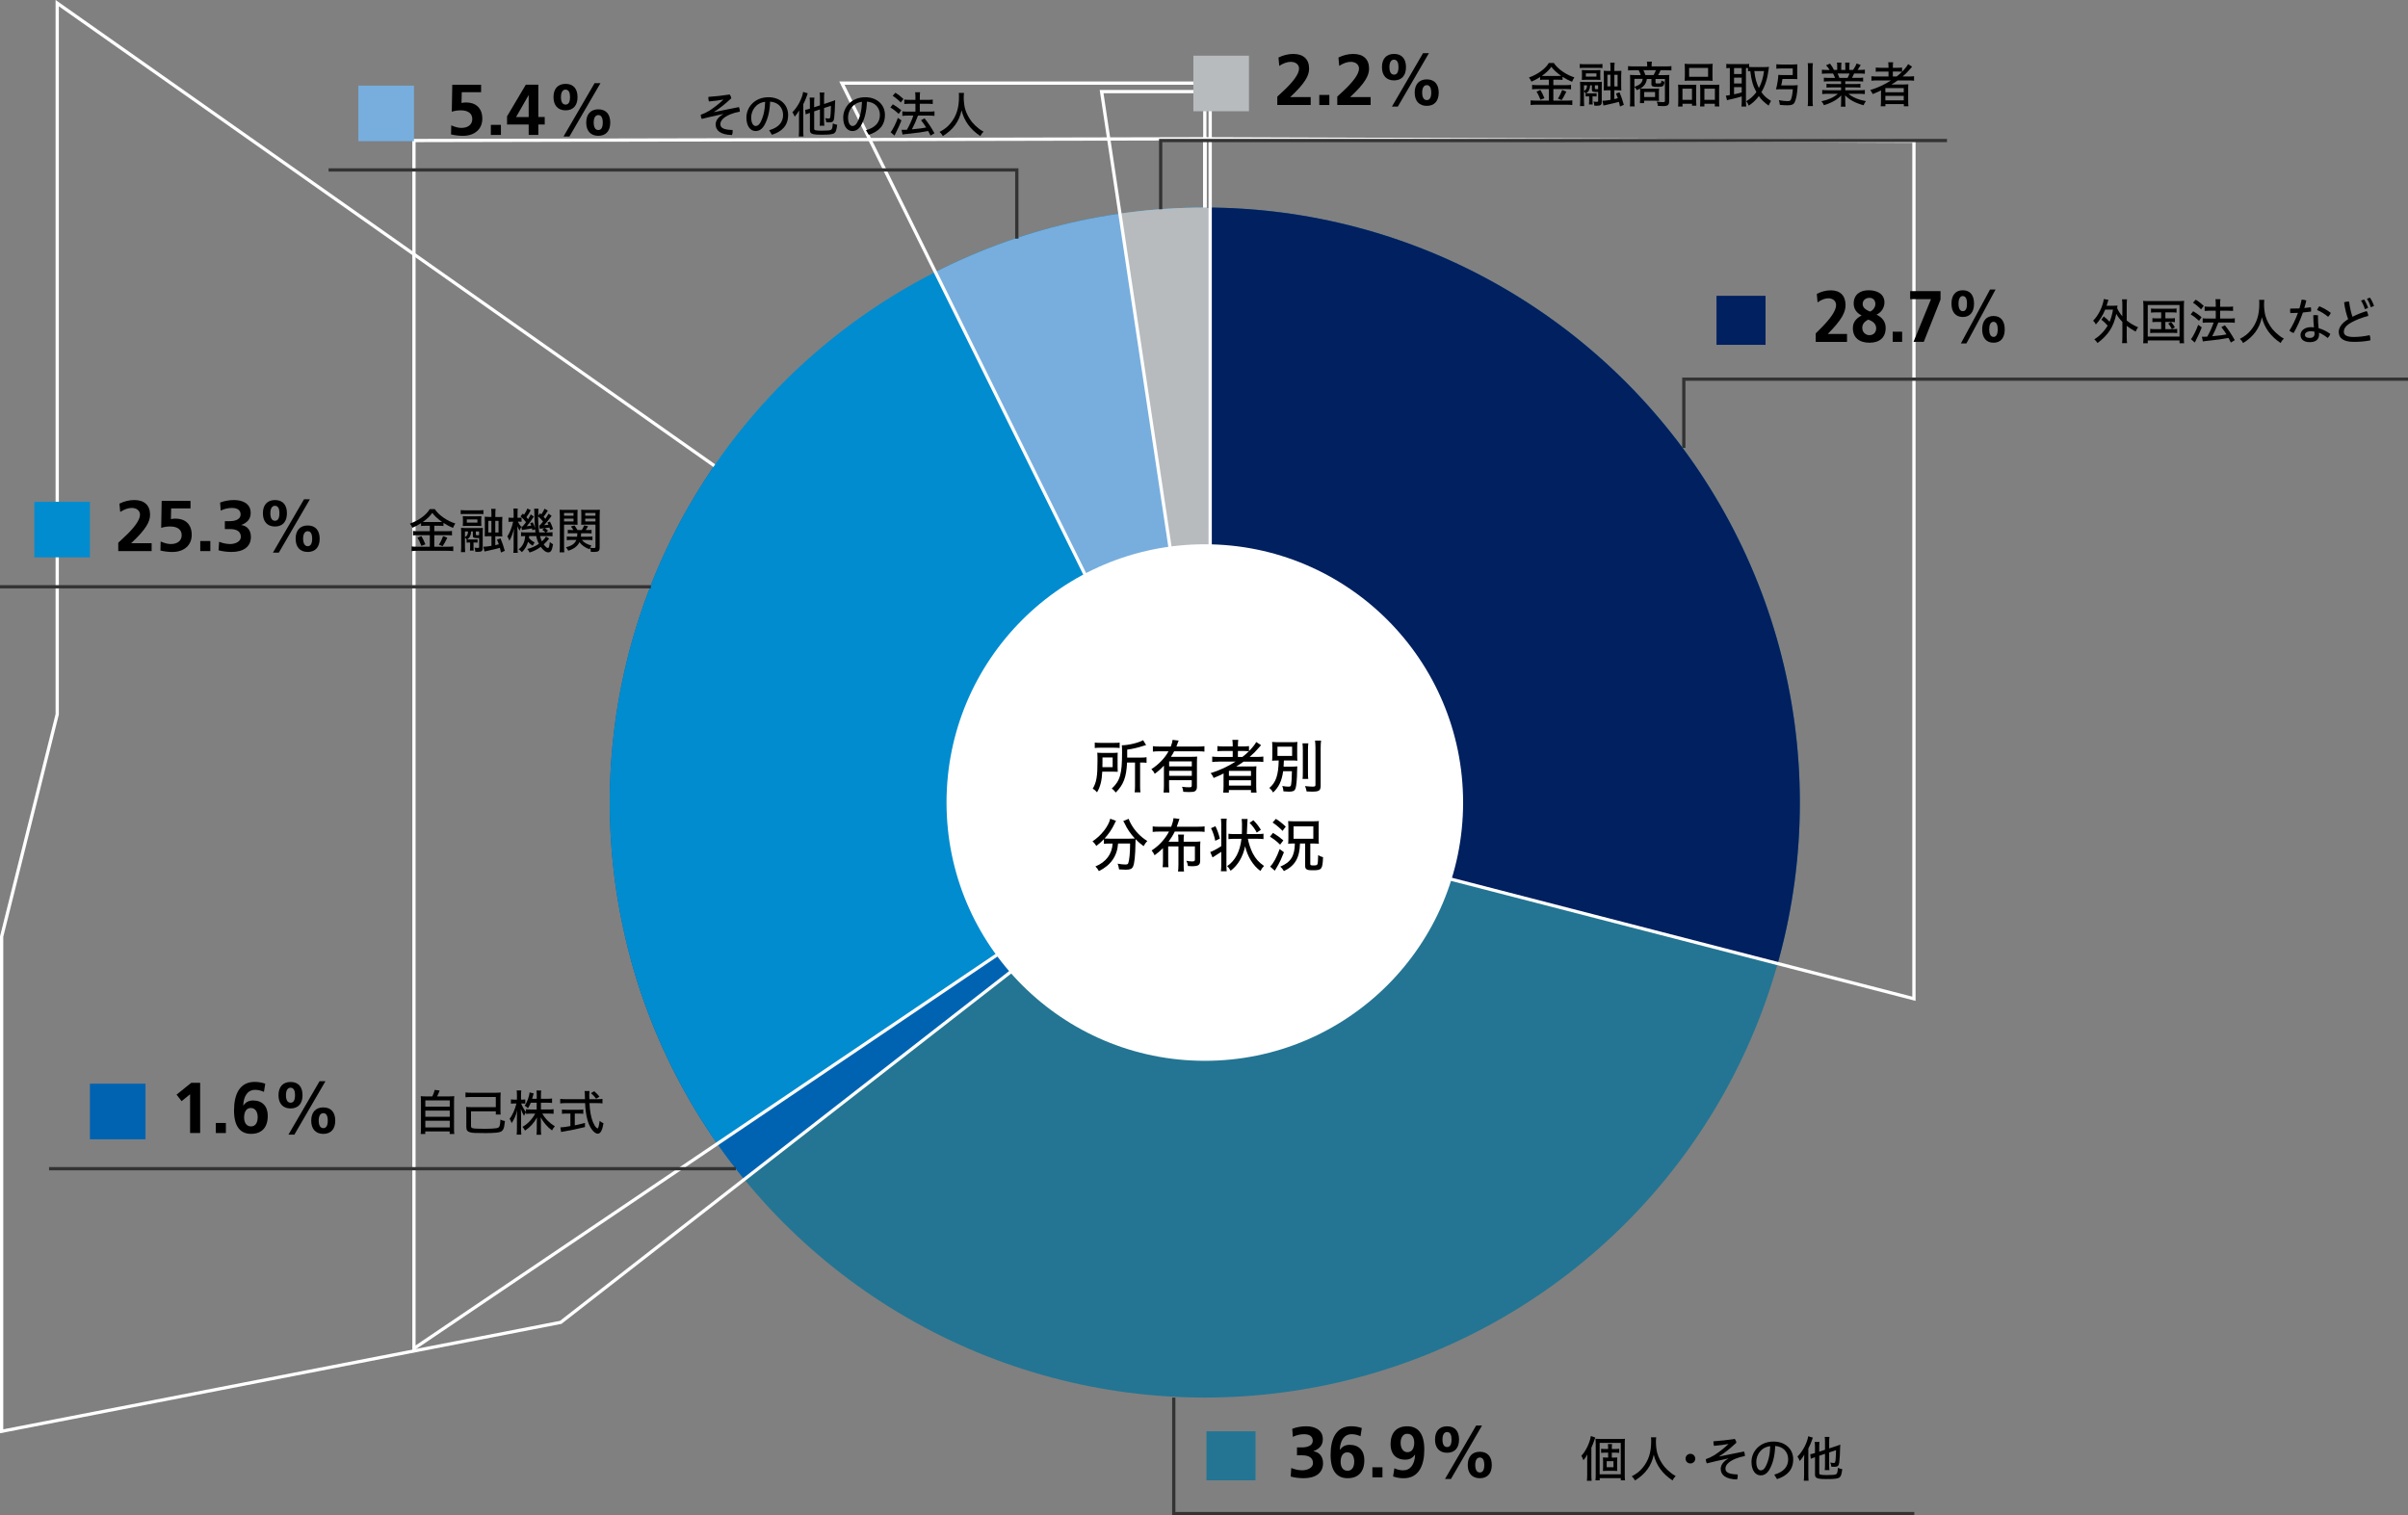 <?xml version="1.0" encoding="UTF-8"?>
<svg id="_レイヤー_2" data-name="レイヤー 2" xmlns="http://www.w3.org/2000/svg" xmlns:xlink="http://www.w3.org/1999/xlink" viewBox="0 0 736.5 463.48">
  <rect x="0" y="0" width="736.5" height="463.48" fill="#808080" stroke="none"/>
  <defs>
    <style>
      .cls-1 {
        fill: #77aede;
      }

      .cls-2 {
        clip-path: url(#clippath-4);
      }

      .cls-3 {
        fill: #b7bbbe;
      }

      .cls-4 {
        fill: #fff;
      }

      .cls-5 {
        stroke: #fff;
      }

      .cls-5, .cls-6, .cls-7 {
        fill: none;
      }

      .cls-5, .cls-7 {
        stroke-miterlimit: 10;
      }

      .cls-8 {
        fill: #237593;
      }

      .cls-9 {
        clip-path: url(#clippath-1);
      }

      .cls-10 {
        clip-path: url(#clippath-5);
      }

      .cls-11 {
        fill: #002060;
      }

      .cls-12 {
        clip-path: url(#clippath-3);
      }

      .cls-13 {
        fill: #0063b2;
      }

      .cls-14 {
        fill: #008ccf;
      }

      .cls-15 {
        clip-path: url(#clippath-2);
      }

      .cls-16 {
        clip-path: url(#clippath);
      }

      .cls-7 {
        stroke: #333;
      }
    </style>
    <clipPath id="clippath">
      <polygon class="cls-6" points="368.5 27.96 368.5 245.48 149.5 305.48 149.5 456.8 608.25 456.8 608.25 34.03 368.5 27.96"/>
    </clipPath>
    <clipPath id="clippath-1">
      <polygon class="cls-5" points="17.5 .96 17.5 218.48 .5 286.48 .5 437.8 171.5 404.48 370.5 249.48 17.5 .96"/>
    </clipPath>
    <clipPath id="clippath-2">
      <polygon class="cls-5" points="368.5 42.45 368.5 249.48 585.39 305.5 585.39 43.19 368.5 42.45"/>
    </clipPath>
    <clipPath id="clippath-3">
      <polygon class="cls-5" points="368.5 42.45 368.5 249.17 126.61 412.48 126.61 42.98 368.5 42.45"/>
    </clipPath>
    <clipPath id="clippath-4">
      <polygon class="cls-5" points="368.5 25.43 368.5 249.78 257.5 25.43 368.5 25.43"/>
    </clipPath>
    <clipPath id="clippath-5">
      <polygon class="cls-5" points="370.14 28.01 370.14 249.17 336.93 28.01 370.14 28.01"/>
    </clipPath>
  </defs>
  <g id="_レイヤー_1-2" data-name="レイヤー 1">
    <g>
      <rect class="cls-8" x="369" y="437.8" width="15" height="15"/>
      <g class="cls-16">
        <circle class="cls-8" cx="368.5" cy="245.48" r="182"/>
      </g>
      <g>
        <g class="cls-9">
          <circle class="cls-13" cx="368.5" cy="245.48" r="182"/>
        </g>
        <polygon class="cls-5" points="17.5 .96 17.5 218.48 .5 286.48 .5 437.8 171.5 404.48 370.5 249.48 17.5 .96"/>
      </g>
      <g>
        <g class="cls-15">
          <circle class="cls-11" cx="368.5" cy="245.48" r="182"/>
        </g>
        <polygon class="cls-5" points="368.5 42.45 368.5 249.48 585.39 305.5 585.39 43.19 368.5 42.45"/>
      </g>
      <g>
        <g class="cls-12">
          <circle class="cls-14" cx="368.5" cy="245.48" r="182"/>
        </g>
        <polygon class="cls-5" points="368.5 42.45 368.5 249.17 126.61 412.48 126.61 42.98 368.5 42.45"/>
      </g>
      <g>
        <g class="cls-2">
          <circle class="cls-1" cx="368.5" cy="245.48" r="182"/>
        </g>
        <polygon class="cls-5" points="368.5 25.43 368.5 249.78 257.5 25.43 368.5 25.43"/>
      </g>
      <g>
        <g class="cls-10">
          <circle class="cls-3" cx="368.5" cy="245.48" r="182"/>
        </g>
        <polygon class="cls-5" points="370.14 28.01 370.14 249.17 336.93 28.01 370.14 28.01"/>
      </g>
      <circle class="cls-4" cx="368.5" cy="245.48" r="79"/>
      <g>
        <path d="M486.74,451.22c0,.78.01,1.14.08,1.71h-1.46c.06-.48.09-1.01.09-1.74v-4.59c0-.54.01-.95.04-1.7-.46.84-.72,1.21-1.2,1.75-.18-.52-.38-.96-.63-1.36,1.31-1.29,2.64-4.07,2.9-6.04l1.36.46c-.1.29-.12.31-.27.79-.29.87-.48,1.35-.92,2.33v8.38ZM488.05,441.71c0-.72-.01-1.21-.06-1.62.31.04.92.06,1.47.06h5.92c.85,0,1.23-.01,1.62-.06-.04.36-.06.79-.06,1.74v9.12c0,.97.02,1.42.08,1.86h-1.29v-.68h-6.46v.68h-1.3c.06-.39.09-.95.09-1.77v-9.33ZM489.26,450.95h6.46v-9.6h-6.46v9.6ZM493.45,445.85c.42,0,.82-.01,1.2-.04-.03.21-.04.43-.04,1.08v1.96c0,.64.02.9.04,1.09-.38-.03-.43-.03-1.2-.04h-2c-.54,0-.87.01-1.19.04.03-.25.05-.45.05-1.07v-2.02c0-.62-.02-.81-.05-1.05.36.03.69.04,1.19.04h.41v-1.5h-1.16c-.36,0-.75.03-.99.06v-1.27c.3.06.58.08,1,.08h1.14v-.38c0-.54-.03-.89-.08-1.12h1.3c-.04.22-.08.61-.08,1.12v.38h1.21c.53,0,.77-.02,1.05-.08v1.27c-.27-.04-.59-.06-1.02-.06h-1.25v1.5h.44ZM491.41,448.79h2.08v-1.84h-2.08v1.84Z"/>
        <path d="M506.56,439.64c-.04.23-.09.93-.09,1.41,0,1.14.17,2.56.41,3.42.36,1.35,1.23,2.98,2.16,4.12.52.63,1.29,1.38,2.04,1.95.39.33.72.54,1.45.95-.45.43-.7.79-.99,1.35-3.08-2.07-4.95-4.63-5.73-7.87-.72,3.4-2.58,5.94-5.74,7.87-.27-.52-.58-.92-1-1.26,1.63-.88,2.44-1.53,3.4-2.7,1.75-2.14,2.55-4.63,2.55-8.01,0-.51-.01-.86-.06-1.23h1.6Z"/>
        <path d="M518.5,446.17c0,.83-.66,1.47-1.49,1.47s-1.47-.65-1.47-1.47.63-1.48,1.47-1.48,1.49.66,1.49,1.48Z"/>
        <path d="M533.42,443.98c.18.38.27.84.27,1.29v.1c-1.04.18-2.04.47-2.91.83-2.23.93-3.04,2.03-3.04,2.99,0,1.12.88,1.74,3.72,1.81.03.13.04.3.04.45,0,.39-.08.78-.21,1.09-3.48-.08-5-1.38-5-3.25,0-1.05.69-2.22,2.29-3.12v-.06c-.75.17-1.92.42-3.67.81-1.04.24-1.91.45-2.87.69-.18-.33-.3-.78-.3-1.16v-.12c.88-.3,1.84-.75,2.66-1.26,1.47-.96,2.96-2.14,4.23-3.34l-.03-.04c-1.21.22-2.79.43-4.36.57-.11-.33-.18-.74-.18-1.11,0-.1,0-.2.02-.29,2.04-.13,4.38-.39,6.51-.73.25.31.42.7.48,1.17-1.86,1.72-3.6,3.15-5.25,4.15v.06s7.6-1.53,7.6-1.53Z"/>
        <path d="M542.66,451.06c2.92-.84,4.26-2.45,4.26-4.7s-1.56-3.93-3.97-4.06c-.09,2.96-.69,5.2-1.63,6.97-.79,1.48-1.73,2.01-2.83,2.01-1.51,0-2.79-1.42-2.79-4.12,0-3.19,2.55-6.22,6.75-6.22,3.52,0,6.01,2.24,6.01,5.43s-1.83,5.05-4.95,6.06l-.84-1.36ZM537.17,447.14c0,1.92.73,2.61,1.35,2.61.52,0,1-.24,1.48-1.12.84-1.59,1.35-3.58,1.44-6.28-2.89.34-4.27,2.73-4.27,4.8Z"/>
        <path d="M551.8,446.66c0-.45,0-.73.04-1.68-.33.6-.85,1.33-1.36,1.92-.15-.42-.38-.84-.71-1.37,1.59-1.56,2.98-4.2,3.28-6.21l1.41.42c-.1.28-.13.36-.29.84-.31.88-.63,1.65-1.08,2.5v8.07c0,.74.03,1.29.08,1.77h-1.47c.06-.44.09-1.05.09-1.79v-4.49ZM556.43,445.3v5.26c0,.33.09.43.45.51.39.09.92.12,1.96.12,1.74,0,2.43-.08,2.76-.27.32-.19.44-.63.54-1.95.51.24.77.31,1.33.42-.21,1.6-.42,2.23-.85,2.53-.53.38-1.5.5-4.09.5-1.11,0-1.94-.06-2.4-.18-.75-.2-1-.5-1-1.23v-5.28c-.18.06-.32.11-.38.13-.42.13-.72.25-.92.35l-.15-1.4c.3-.03.73-.13,1.35-.33l.09-.03v-1.86c0-.6-.03-1.18-.09-1.53h1.48c-.06.36-.09.84-.09,1.49v1.48l1.77-.58v-2.5c0-.57-.03-1.03-.09-1.42h1.45c-.06.41-.09.83-.09,1.41v2.1l2.21-.73c.58-.18.96-.33,1.18-.45v.25c-.01.13-.01.21-.03.48-.02,1.68-.14,3.79-.27,4.72-.13,1.08-.45,1.36-1.53,1.36-.24,0-.53-.01-.89-.04-.04-.43-.15-.84-.33-1.27.41.09.8.13,1.1.13.38,0,.43-.13.54-1.17.06-.66.1-1.62.12-2.75l-2.1.71v3.96c0,.55.03,1.02.09,1.44h-1.45c.06-.38.09-.86.09-1.49v-3.5l-1.77.6Z"/>
      </g>
      <rect class="cls-11" x="525" y="90.48" width="15" height="15"/>
      <g>
        <path d="M643.46,96.81c.71.54,1.25,1.04,1.77,1.6.5-1.17.76-2.14,1.05-3.7h-2.4c-.67,1.68-1.68,3.27-2.85,4.54-.24-.51-.41-.74-.84-1.16,1.59-1.54,2.97-4.32,3.27-6.62l1.42.25c-.1.27-.18.51-.27.84-.11.34-.18.6-.3.96h2.17c.52,0,.88-.02,1.18-.04-.06.3-.08.46-.12.76.27.72.86,1.65,1.59,2.52v-3.57c0-.67-.03-1.16-.1-1.62h1.53c-.06.48-.09.9-.09,1.62v4.86c1.02.83,2.39,1.63,3.48,2.05-.2.24-.53.81-.75,1.33-.96-.51-1.91-1.11-2.73-1.75v3.38c0,.87.03,1.33.11,1.89h-1.54c.08-.51.1-1,.1-1.89v-4.59c-.84-.87-1.39-1.6-1.86-2.46-.38,1.91-1.09,3.75-2.01,5.12-.84,1.3-2.38,2.86-3.74,3.79-.25-.42-.67-.9-.99-1.12,1.59-.95,3.22-2.62,4.09-4.2-.56-.66-1.25-1.32-1.94-1.81l.75-.99Z"/>
        <path d="M655.58,93.81c0-.64-.03-1.27-.09-1.79.45.06,1,.08,1.72.08h9.08c.69,0,1.29-.03,1.74-.08-.05.45-.08,1.1-.08,1.79v9.25c.01,1.26.01,1.51.08,1.93h-1.41v-.85h-9.72v.85h-1.41c.06-.33.09-.99.09-1.93v-9.25ZM656.9,102.96h9.72v-9.67h-9.72v9.67ZM659.23,95.55c-.57,0-1.02.03-1.33.08v-1.28c.4.06.66.08,1.33.08h5.08c.68,0,1.05-.02,1.4-.08v1.28c-.34-.06-.72-.08-1.4-.08h-2.02v1.83h1.63c.63,0,.99-.02,1.29-.08v1.25c-.32-.06-.69-.08-1.29-.08h-1.63v2.21h2.21c.6,0,1.08-.03,1.41-.09v1.3c-.35-.04-.86-.08-1.41-.08h-5.45c-.61,0-1.02.03-1.39.08v-1.3c.31.06.81.09,1.39.09h1.96v-2.21h-1.39c-.6,0-.97.03-1.29.08v-1.25c.3.06.67.08,1.29.08h1.39v-1.83h-1.78ZM664.03,98.5c.43.45.84,1,1.17,1.62l-.92.54c-.41-.76-.72-1.25-1.12-1.69l.87-.46Z"/>
        <path d="M670.79,95.2c.93.54,1.54.96,2.58,1.82l-.78,1.11c-.84-.79-1.66-1.43-2.56-1.95l.76-.98ZM673.42,100.14c-.48,1.25-1.06,2.55-1.81,4-.03.04-.15.27-.32.63l-1.18-1.04c.48-.43,1.68-2.79,2.22-4.38l1.09.78ZM671.57,91.66c.9.54,1.68,1.15,2.46,1.9l-.83,1.07c-.63-.67-1.62-1.5-2.46-2.04l.83-.93ZM675.8,95.04c-.52,0-1.14.03-1.5.07v-1.36c.3.06.89.09,1.52.09h1.88v-.79c0-.72-.03-1.19-.09-1.52h1.52c-.08.41-.09.83-.09,1.52v.79h2.53c.58,0,1.05-.03,1.42-.09v1.36c-.34-.04-.82-.07-1.41-.07h-2.55v2.4h3.03c.57,0,1.12-.03,1.46-.09v1.39c-.29-.06-.93-.09-1.44-.09h-3.6c-.63,1.67-1.05,2.62-1.86,4.2,2.11-.2,3.42-.36,4.36-.56-.5-.81-.87-1.33-1.57-2.23l1.08-.57c1.17,1.47,1.88,2.54,3.03,4.56l-1.2.72c-.36-.71-.48-.96-.72-1.41-1.71.33-3.38.57-5.29.76-1.83.2-2.14.23-2.56.32l-.29-1.46c.22.03.33.03.5.03.27,0,.61-.02,1.14-.04.76-1.33,1.58-3.12,1.95-4.32h-1.82c-.57,0-1.17.03-1.53.09v-1.39c.31.06.9.09,1.54.09h2.46v-2.4h-1.89Z"/>
        <path d="M692.56,91.72c-.04.22-.09.93-.09,1.41,0,1.14.17,2.56.41,3.42.36,1.35,1.23,2.98,2.16,4.12.52.63,1.29,1.38,2.04,1.95.39.33.72.54,1.45.95-.45.43-.7.79-.99,1.35-3.08-2.07-4.95-4.63-5.73-7.87-.72,3.4-2.58,5.94-5.74,7.87-.27-.52-.58-.92-1-1.26,1.63-.88,2.44-1.53,3.4-2.7,1.75-2.14,2.55-4.63,2.55-8.01,0-.51-.01-.86-.06-1.23h1.6Z"/>
        <path d="M703.96,91.65h.11c.45,0,.92.09,1.33.27-.18.76-.38,1.53-.62,2.29.67-.06,1.33-.13,2-.23.06.25.09.54.09.84,0,.16-.01.33-.03.48-.79.12-1.63.21-2.49.29-.79,2.29-1.79,4.47-2.83,6.27-.46-.13-.96-.41-1.29-.74.97-1.54,1.89-3.42,2.61-5.43-.79.04-1.57.08-2.34.08-.04-.22-.06-.48-.06-.72,0-.22.01-.45.04-.67h.69c.69,0,1.4-.02,2.12-.04.27-.89.5-1.79.67-2.69ZM712.72,102.13c-.12.43-.42.93-.81,1.24-.84-.69-1.82-1.29-2.64-1.62.01.21.03.39.03.54,0,1.61-1.09,2.37-2.85,2.37s-2.82-.84-2.82-2.22c0-1.16,1.12-2.37,3.17-2.37.32,0,.62.03.93.06-.11-1.04-.18-2.22-.2-3.69.24-.04.48-.07.72-.07s.48.03.71.07c0,1.53.06,2.78.2,3.95,1.2.33,2.4.9,3.57,1.74ZM706.82,101.32c-1.33,0-1.84.57-1.84,1.12s.48.92,1.46.92,1.48-.45,1.48-1.29c0-.18-.01-.39-.04-.63-.27-.06-.67-.12-1.05-.12ZM712.89,95.7c-.15.39-.46.87-.82,1.21-.99-.85-2.31-1.66-3.38-2.08.17-.41.41-.81.67-1.14,1.16.44,2.45,1.17,3.52,2.01Z"/>
        <path d="M723.85,95.14c.3.41.46.96.5,1.49-2,.51-3.93,1.29-5.24,2.04-1.69.96-2.23,1.86-2.23,2.82s.75,1.58,3.03,1.58c1.5,0,3.21-.18,4.84-.55.17.36.24.84.24,1.29,0,.11,0,.2-.01.3-1.67.33-3.27.46-5.01.46-3.27,0-4.65-1.16-4.65-3.03,0-1.3.86-2.68,2.88-3.92-.48-1.21-.99-3.13-1.24-5.14.34-.15.76-.24,1.2-.24.11,0,.23,0,.33.02.21,1.77.62,3.46,1.02,4.63,1.3-.66,2.83-1.28,4.35-1.74ZM723.07,91.6c.45.66.93,1.68,1.23,2.58l-.99.39c-.29-.97-.71-1.88-1.18-2.64l.94-.33ZM724.84,91.03c.49.67.96,1.63,1.27,2.56l-1,.39c-.25-.96-.71-1.9-1.17-2.61l.9-.34Z"/>
      </g>
      <g>
        <path d="M555.35,104.57v-2.6l1.73-1.73c2.77-2.78,4.5-5.22,4.5-6.91,0-1.33-1.07-2.09-2.35-2.09-.99,0-2.08.38-3.32,1.25l-.23-2.58c1.32-.71,2.79-1.11,4.27-1.11,2.87,0,4.52,1.62,4.52,4.54,0,2.16-1.16,4.51-5.43,8.8h5.88v2.45h-9.58Z"/>
        <path d="M573.97,96.25c1.86.93,2.77,2.25,2.77,4.09,0,2.87-1.84,4.49-4.95,4.49s-5.08-1.56-5.08-4.45c0-1.73.87-2.93,2.64-3.87v-.04c-1.69-.82-2.39-2.22-2.39-3.6,0-2.71,1.88-4.09,4.58-4.09s4.83,1.22,4.83,3.73c0,1.6-.99,3.11-2.4,3.71v.02ZM569.59,100.32c0,1.27,1.01,2.2,2.19,2.2s2.06-.8,2.06-2.07c0-1.2-.72-2.09-2.42-2.69-1.3.67-1.84,1.47-1.84,2.56ZM573.6,93.03c0-.89-.47-1.93-1.8-1.93-.97,0-2.09.58-2.09,1.87,0,.98.66,1.71,2.27,2.33.76-.29,1.61-1.24,1.61-2.27Z"/>
        <path d="M578.89,104.57v-3.11h2.89v3.11h-2.89Z"/>
        <path d="M585.26,104.57l5.35-13.07h-6.38v-2.45h9.29v2.58l-5.12,12.94h-3.14Z"/>
        <path d="M596.87,92.87c0-2.56,1.24-4.09,3.47-4.09s3.43,1.51,3.43,4.09-1.22,4.09-3.43,4.09-3.47-1.51-3.47-4.09ZM601.62,92.87c0-1.31-.33-2.31-1.3-2.31-.83,0-1.3.87-1.3,2.31s.43,2.31,1.32,2.31,1.28-.82,1.28-2.31ZM599.74,105.06l8.92-16.5h1.69l-8.92,16.5h-1.69ZM606.26,100.74c0-2.56,1.26-4.09,3.47-4.09s3.43,1.51,3.43,4.09-1.22,4.09-3.43,4.09-3.47-1.51-3.47-4.09ZM611.01,100.74c0-1.49-.43-2.31-1.28-2.31-.93,0-1.32,1-1.32,2.31s.39,2.31,1.32,2.31c.85,0,1.28-.82,1.28-2.31Z"/>
      </g>
      <g>
        <path d="M394.93,449.03c1.12.44,2.24.7,3.39.7,1.47,0,3.26-.7,3.26-2.18,0-1.61-1.14-2.4-3.37-2.4h-1.52v-2.42h1.5c1.96,0,3.32-.7,3.32-2.02s-.92-2.02-2.66-2.02c-1.17,0-2.35.29-3.43.81l-.18-2.46c1.23-.48,2.71-.77,4.27-.77,2.51,0,5.08,1.01,5.08,3.94,0,1.76-.9,2.93-2.86,3.67v.04c1.85.24,2.93,1.65,2.93,3.65,0,3.08-2.42,4.58-5.92,4.58-1.32,0-2.82-.18-3.98-.51l.18-2.62Z"/>
        <path d="M416.12,439.31c-.77-.33-1.61-.62-2.68-.62-2.44,0-3.54,2.09-3.65,4.75l.04.04c.73-1.06,1.67-1.54,2.99-1.54,2.82,0,4.47,1.78,4.47,4.69,0,3.52-1.8,5.52-5.11,5.52s-5.21-2.27-5.21-7.15,1.67-8.74,6.32-8.74c1.12,0,2.18.18,3.23.55l-.4,2.49ZM414.2,447.12c0-1.41-.55-2.88-2.11-2.88-1.28,0-2.05,1.08-2.05,2.9,0,1.43.59,2.73,2.13,2.73s2.02-1.45,2.02-2.75Z"/>
        <path d="M419.75,451.89v-3.08h3.08v3.08h-3.08Z"/>
        <path d="M432.77,444.94c-.73,1.08-1.67,1.54-2.97,1.54-2.95,0-4.49-1.89-4.49-4.69,0-3.52,1.8-5.52,5.11-5.52s5.21,2.24,5.21,7.15-1.72,8.74-6.32,8.74c-1.12,0-2.18-.18-3.23-.55l.4-2.49c.86.37,1.69.62,2.68.62,2.22,0,3.52-1.76,3.65-4.75l-.04-.04ZM432.55,441.29c0-1.43-.59-2.73-2.16-2.73-1.3,0-2,1.23-2,2.75s.66,2.88,2.09,2.88c1.52,0,2.07-1.41,2.07-2.9Z"/>
        <path d="M438.91,440.32c0-2.53,1.32-4.05,3.7-4.05s3.65,1.5,3.65,4.05-1.3,4.05-3.65,4.05-3.7-1.5-3.7-4.05ZM443.97,440.32c0-1.3-.35-2.29-1.39-2.29-.88,0-1.39.86-1.39,2.29s.46,2.29,1.41,2.29,1.36-.81,1.36-2.29ZM441.97,452.38l9.51-16.33h1.8l-9.5,16.33h-1.8ZM448.92,448.11c0-2.53,1.34-4.05,3.7-4.05s3.65,1.5,3.65,4.05-1.3,4.05-3.65,4.05-3.7-1.5-3.7-4.05ZM453.98,448.11c0-1.47-.46-2.29-1.36-2.29-.99,0-1.41.99-1.41,2.29s.42,2.29,1.41,2.29c.9,0,1.36-.81,1.36-2.29Z"/>
      </g>
      <rect class="cls-14" x="10.5" y="153.48" width="17" height="17"/>
      <g>
        <path d="M130.19,160.82c-.66,0-1.05.02-1.41.08v-.87c-.9.57-1.79,1.05-2.66,1.4-.17-.42-.4-.83-.76-1.26,2.68-.94,5.01-2.64,6.08-4.44h1.54c1.14,1.79,3.79,3.63,6.28,4.39-.24.35-.57.96-.71,1.35-1.11-.46-1.86-.86-2.91-1.53v.96c-.35-.06-.72-.08-1.41-.08h-1.4v1.67h3.87c.72,0,1.21-.03,1.54-.09v1.38c-.31-.06-.9-.09-1.54-.09h-3.87v3.54h4.12c.66,0,1.29-.03,1.68-.09v1.44c-.36-.06-1.08-.1-1.71-.1h-9.27c-.73,0-1.21.03-1.77.1v-1.44c.38.06,1.08.09,1.77.09h3.81v-3.54h-3.6c-.6,0-1.18.03-1.53.09v-1.38c.36.06.84.09,1.53.09h3.6v-1.67h-1.29ZM128.87,163.96c.46.77.87,1.59,1.23,2.54l-1.22.48c-.27-.79-.81-1.94-1.21-2.5l1.2-.51ZM134.27,159.68c.39,0,.77-.01.95-.03-1.27-.87-2.31-1.83-3-2.76-.69.99-1.59,1.83-2.91,2.78.31.01.49.01.84.01h4.12ZM136.81,164.48c-.12.22-.21.42-.25.5-.29.55-.46.92-.51.99-.17.28-.32.54-.66,1.09l-1.16-.45c.39-.53.99-1.75,1.29-2.64l1.29.51Z"/>
        <path d="M147.83,157.27c-.46-.04-.67-.06-1.51-.06h-3.9c-.79,0-1.05.01-1.51.06v-1.26c.34.06.88.09,1.58.09h3.78c.72,0,1.21-.03,1.58-.09v1.26ZM142.72,164.99c-.17-.24-.31-.41-.51-.54v2.94c0,.71.02,1.2.06,1.5h-1.29c.04-.38.08-1.02.08-1.79v-4.23c0-.51-.02-1.01-.05-1.41.29.04.83.06,1.28.06h4.18c.66,0,.93-.01,1.21-.06-.03.38-.04.73-.04,1.32v4.79c0,.99-.31,1.23-1.54,1.23-.12,0-.21,0-.73-.03-.04-.57-.09-.83-.24-1.26.5.07.69.09.95.09.38,0,.46-.06.46-.3v-2.73c-.25.01-.39.01-.65.01-1.02,0-1.27-.15-1.27-.73v-1.29h-.53c-.04,1.2-.39,1.89-1.2,2.43.2.03.35.03.63.03h1.71c.41,0,.6-.01.84-.04v1c-.26-.03-.45-.04-.86-.04h-.38v1.47c0,.39.01.75.06,1h-1.16c.03-.21.06-.67.06-.99v-1.48h-.25c-.39,0-.58.01-.83.04v-.99ZM147.19,159.85c0,.48.01.81.04,1.04-.21-.03-.57-.04-.98-.04h-3.58c-.57,0-.87.01-1.12.04.03-.2.04-.5.04-1.02v-.97c0-.51-.01-.83-.04-1.02.24.03.53.04,1.12.04h3.42c.62,0,.88-.02,1.14-.04-.03.19-.04.57-.04,1.02v.96ZM142.21,164.3c.69-.42.9-.81.93-1.74h-.93v1.74ZM146.02,158.89h-3.24v.97h3.24v-.97ZM145.54,163.48c0,.21.09.25.55.25.12,0,.23,0,.44-.03v-1.14h-.99v.92ZM150.31,157.15c0-.6-.03-1.15-.09-1.51h1.37c-.06.42-.09.87-.09,1.51v1h.79c.55,0,.97-.01,1.36-.06-.04.36-.06.79-.06,1.46v3.04c0,.72.01,1.17.06,1.51-.31-.04-.73-.06-1.38-.06h-.78v2.71c.42-.09.66-.15,1.08-.27-.18-.52-.27-.76-.56-1.42l1.07-.39c.52,1.23.9,2.32,1.32,3.82l-1.17.51c-.15-.69-.18-.83-.34-1.43-.84.25-1.79.48-3.58.87-.42.09-.71.15-.78.18-.06,0-.2.04-.35.07l-.34-1.46h.11c.55,0,1.03-.06,2.37-.27v-2.94h-.75c-.61,0-1.02.01-1.32.04.03-.38.04-.72.04-1.41v-3.13c0-.75-.02-1.07-.04-1.46.4.04.78.06,1.42.06h.64v-1ZM149.36,159.32v3.56h.94v-3.56h-.94ZM152.48,162.88v-3.56h-.99v3.56h.99Z"/>
        <path d="M157.1,157.07c0-.67-.03-1.2-.08-1.53h1.33c-.04.29-.06.72-.06,1.51v1.32h.33c.41,0,.77-.02.9-.06v1.31c-.27-.05-.54-.06-.88-.06h-.24c.21.5.72,1.28,1.04,1.56-.13.24-.18.36-.27.59-.03.04-.07.18-.15.37l-.08.23c-.24-.33-.5-.83-.71-1.38.03.5.04.87.06,1.95v4.47c.02,1.11.02,1.38.08,1.75h-1.36c.06-.41.09-1.02.09-1.75v-3.18c.01-.85.03-1.36.1-2.43-.34,1.44-.85,2.78-1.41,3.66-.12-.44-.42-1.07-.63-1.3.72-1.05,1.37-2.67,1.79-4.53h-.42c-.39,0-.81.03-1,.06v-1.31c.22.04.41.06,1,.06h.57v-1.31ZM162.88,166.91c-.5-.3-.97-.72-1.38-1.18-.38,1.32-.93,2.26-1.89,3.17-.35-.41-.53-.58-.99-.89,1.18-.81,1.89-2.22,2.01-4.05-.5,0-1.06.03-1.27.06v-1.25c.31.06.61.08,1.24.08h3.17c-.06-.44-.09-.63-.12-.96l-.82.31c-.06-.3-.08-.34-.12-.57-.42.09-1.33.22-2.73.43q-.19.03-.34.06l-.18-1.1c.1.02.17.02.21.02s.09,0,.17-.02c.45-.52.71-.84,1.04-1.3-.41-.57-1.12-1.33-1.68-1.79l.71-.84c.12.12.21.2.25.24l.11.1c.48-.66.83-1.32,1.02-1.89l1.04.51c-.41.77-.85,1.5-1.33,2.13.24.29.34.41.51.63.39-.63.54-.9.81-1.48l.96.66c-.92,1.41-1.32,1.96-2.17,2.96.39-.05,1.12-.14,1.38-.18-.09-.24-.14-.34-.33-.75l.78-.25c.3.55.51,1.07.71,1.77-.17-2-.19-2.57-.22-4.98-.01-.39-.03-.69-.09-.96h1.38c-.08.33-.09.6-.09,1.44v.69l.55-.75c.13.12.22.21.25.24l.13.12c.41-.57.78-1.21.98-1.74l1.02.57c-.48.79-.73,1.17-1.29,1.89l.25.3c.12.14.14.15.27.32.45-.65.69-1,1-1.56l.92.67c-.17.21-.29.38-.32.42l-.76.99c-.33.42-.72.9-1.21,1.43.63-.03.96-.06,1.33-.12-.11-.24-.15-.33-.34-.67l.79-.3c.34.6.64,1.31.96,2.29l-.89.3c-.1-.39-.13-.51-.21-.77-.45.08-.48.08-1.46.2.35.18.8.51,1.02.75l-.57.54h.39c.9,0,1.15-.02,1.54-.09v1.29c-.41-.06-.98-.09-1.54-.09h-2.27c.14.63.32,1.14.58,1.64.58-.53,1.04-1.08,1.23-1.5l.97.63c-.5.66-1.05,1.26-1.65,1.78.52.72.97,1.11,1.29,1.11.15,0,.24-.1.33-.42.08-.21.11-.39.14-.67.06-.46.09-.72.09-.76.34.31.71.57,1,.7-.32,1.91-.66,2.48-1.47,2.48-.72,0-1.46-.54-2.29-1.68-.99.74-2.1,1.31-3.41,1.73-.2-.45-.36-.69-.73-1.08,1.29-.3,2.49-.83,3.57-1.59-.39-.72-.6-1.33-.81-2.36h-2.17c-.03.26-.03.36-.06.58.44.54,1.02.99,1.74,1.37-.15.2-.21.3-.34.53l-.15.27-.12.21ZM166.81,162.85c-.22-.25-.67-.62-.96-.78l.58-.5-.36.04c-.23.03-.44.04-.63.08q-.15.02-.23.03h-.13s-.18-1.07-.18-1.07c.1.02.13.02.25.02.3-.33.51-.58.94-1.14-.48-.63-.94-1.12-1.53-1.6.03,1.95.13,3.45.36,4.92h1.88Z"/>
        <path d="M172.52,167.21c0,.83.03,1.41.09,1.73h-1.47c.06-.39.09-.88.09-1.75v-9.64c0-.77-.02-1.25-.06-1.64.39.05.81.06,1.52.06h2.47c.75,0,1.09-.01,1.5-.06-.03.36-.04.89-.04,1.38v1.88c0,.62.01,1.04.03,1.35-.39-.03-.79-.04-1.4-.04h-2.73v6.75ZM172.52,157.75h2.89v-.84h-2.89v.84ZM172.52,159.5h2.89v-.87h-2.89v.87ZM177.97,165.16c.66.81,1.61,1.37,2.9,1.68-.18.3-.26.42-.38.69.45.08.78.1,1.14.1.41,0,.5-.07.5-.4v-6.76h-2.96c-.62,0-1.08.01-1.41.04.03-.24.04-.79.04-1.35v-1.88c0-.52-.01-1.05-.04-1.38.39.05.77.06,1.5.06h2.7c.72,0,1.12-.01,1.51-.06-.04.53-.06.96-.06,1.62v9.84c0,1.2-.32,1.46-1.73,1.46-.24,0-.64-.02-.97-.03-.01-.48-.11-.87-.24-1.2-.08.18-.09.21-.15.42-1.32-.46-2.37-1.2-3.09-2.17-.58,1.23-1.7,2.07-3.42,2.61-.2-.42-.45-.79-.71-1.05,1.8-.46,2.7-1.1,3.18-2.24h-1.62c-.55,0-.92.02-1.29.08v-1.16c.32.06.67.08,1.23.08h1.92c.03-.31.04-.51.06-1.06h-1.77c-.56,0-.88.01-1.14.06v-1.09c.29.04.6.06,1.11.06h.6c-.21-.38-.39-.63-.78-1.09l1.11-.33c.35.48.67.99.9,1.42h1.33c.29-.45.46-.79.75-1.44l1.17.27c-.23.45-.41.72-.71,1.17h.64c.5,0,.86-.01,1.14-.06v1.09c-.23-.04-.62-.06-1.14-.06h-2.04c-.03.54-.03.69-.08,1.06h2.28c.65,0,.92-.01,1.25-.08v1.16c-.33-.06-.67-.08-1.25-.08h-2.01ZM179,157.75h3.12v-.84h-3.12v.84ZM179,159.5h3.12v-.87h-3.12v.87Z"/>
      </g>
      <g>
        <path d="M36.17,168.57v-2.57l1.85-1.72c2.95-2.75,4.8-5.17,4.8-6.84,0-1.32-1.14-2.07-2.51-2.07-1.06,0-2.22.37-3.54,1.23l-.24-2.55c1.41-.7,2.97-1.1,4.55-1.1,3.06,0,4.82,1.61,4.82,4.49,0,2.13-1.23,4.47-5.79,8.71h6.27v2.42h-10.21Z"/>
        <path d="M49.15,165.64c1.28.55,2.22.77,3.1.77,1.96,0,3.32-.97,3.32-2.71s-1.34-2.66-3.52-2.66c-.95,0-1.85.13-2.75.42l.15-8.25h8.82v2.29h-5.92l-.07,3.28c.53-.09.86-.15,1.41-.15,2.75,0,4.95,1.52,4.95,4.97,0,3.15-2.29,5.24-5.98,5.24-.99,0-2.42-.15-3.59-.44l.07-2.75Z"/>
        <path d="M61.25,168.57v-3.08h3.08v3.08h-3.08Z"/>
        <path d="M67.01,165.71c1.12.44,2.24.7,3.39.7,1.47,0,3.26-.7,3.26-2.18,0-1.61-1.14-2.4-3.37-2.4h-1.52v-2.42h1.5c1.96,0,3.32-.7,3.32-2.02s-.92-2.02-2.66-2.02c-1.17,0-2.35.29-3.43.81l-.18-2.46c1.23-.48,2.71-.77,4.27-.77,2.51,0,5.08,1.01,5.08,3.94,0,1.76-.9,2.93-2.86,3.67v.04c1.85.24,2.93,1.65,2.93,3.65,0,3.08-2.42,4.58-5.92,4.58-1.32,0-2.82-.18-3.98-.51l.18-2.62Z"/>
        <path d="M80.41,157c0-2.53,1.32-4.05,3.7-4.05s3.65,1.5,3.65,4.05-1.3,4.05-3.65,4.05-3.7-1.5-3.7-4.05ZM85.47,157c0-1.3-.35-2.29-1.39-2.29-.88,0-1.39.86-1.39,2.29s.46,2.29,1.41,2.29,1.36-.81,1.36-2.29ZM83.47,169.05l9.51-16.33h1.8l-9.5,16.33h-1.8ZM90.42,164.78c0-2.53,1.34-4.05,3.7-4.05s3.65,1.5,3.65,4.05-1.3,4.05-3.65,4.05-3.7-1.5-3.7-4.05ZM95.48,164.78c0-1.47-.46-2.29-1.36-2.29-.99,0-1.41.99-1.41,2.29s.42,2.29,1.41,2.29c.9,0,1.36-.81,1.36-2.29Z"/>
      </g>
      <rect class="cls-13" x="27.5" y="331.48" width="17" height="17"/>
      <g>
        <path d="M132.22,335.37c.33-.63.58-1.32.74-2l1.51.2c-.24.64-.52,1.3-.78,1.8h3.46c.8,0,1.29-.02,1.8-.08-.06.45-.08.92-.08,1.81v8.07c0,.9.01,1.3.09,1.69h-1.42v-.79h-7.47v.79h-1.4c.06-.31.09-1,.09-1.71v-8.05c0-.88-.02-1.35-.08-1.81.5.06.97.08,1.77.08h1.75ZM130.09,338.49h7.47v-1.89h-7.47v1.89ZM130.09,341.6h7.47v-1.89h-7.47v1.89ZM130.09,344.85h7.47v-2.04h-7.47v2.04Z"/>
        <path d="M151.54,334.25c.6,0,1.08-.03,1.59-.08-.03.38-.06.96-.06,1.51v3.86c0,.55.01.97.06,1.38h-1.48v-.98h-7.59v4.35c0,.53.09.68.5.8.43.13,1.59.19,3.88.19,1.44,0,2.94-.09,3.45-.19.62-.12.81-.32.98-.9.09-.38.15-.88.19-1.74.39.21.86.38,1.38.46-.17,1.5-.27,2.06-.53,2.54-.38.66-.87.9-2.22,1.02-.79.07-1.89.12-3.01.12-3.23,0-4.19-.04-4.82-.22-.94-.27-1.23-.66-1.23-1.65v-4.7c0-.6-.02-1.02-.06-1.44.54.06,1,.07,1.61.07h7.47v-3.1h-7.44c-.72,0-1.5.04-1.84.09v-1.48c.36.06,1.08.09,1.83.09h7.35Z"/>
        <path d="M162.35,337.28c-.27.65-.48,1.07-.87,1.71-.36-.36-.51-.48-1.02-.79.66-.78,1.47-2.96,1.5-4.06l1.26.31c-.03.11-.04.15-.08.3-.06.19-.12.4-.17.6-.1.38-.15.54-.21.74h1.41v-1.17c0-.6-.03-1.05-.09-1.36h1.46c-.06.27-.09.76-.09,1.35v1.19h1.89c.67,0,1.18-.03,1.51-.09v1.37c-.29-.04-.87-.08-1.51-.08h-1.89v2.07h2.34c.66,0,1.12-.03,1.53-.09v1.41c-.43-.04-.87-.07-1.53-.07h-1.92c.83,1.51,2.19,2.89,3.84,3.9-.36.38-.63.78-.87,1.25-1.37-.97-2.67-2.49-3.46-4,.04.54.06,1.11.06,1.51v2.17c0,.65.03,1.29.09,1.64h-1.44c.06-.38.09-.99.09-1.64v-2.1c0-.39.02-.96.06-1.54-.9,1.67-2.1,3-3.65,4.02-.29-.51-.58-.94-.79-1.15,1.53-.83,3.01-2.37,3.9-4.05h-1.25c-.62,0-1.17.03-1.56.09v-.53c-.18.21-.48.78-.61,1.12-.36-.55-.66-1.21-.98-2.13.02.24.02.42.03.51,0,.26.03.83.04,1.68v3.93c0,.75.03,1.44.09,1.77h-1.44c.06-.4.09-.97.09-1.77v-3.57c0-.73.01-1.2.09-2.14-.34,1.46-.97,2.89-1.71,3.94-.17-.52-.39-.97-.63-1.32.81-.96,1.63-2.8,2.1-4.68h-.69c-.45,0-.79.03-1,.06v-1.29c.19.04.54.06,1,.06h.84v-1.29c0-.81-.03-1.16-.09-1.52h1.42c-.04.3-.08.89-.08,1.5v1.31h.46c.36,0,.65-.02.84-.06v1.28c-.22-.03-.42-.04-.82-.04h-.44c.35.93.86,1.83,1.47,2.62v-.87c.42.06.9.09,1.56.09h1.72v-2.07h-1.83Z"/>
        <path d="M182.85,336.21c.63,0,1.14-.03,1.42-.09v1.39c-.32-.06-.99-.09-1.63-.09h-2.34c.09,2.33.45,4.33,1.04,5.76.33.79.66,1.37,1.02,1.71.17.17.33.27.39.27.24,0,.45-.75.66-2.32.38.34.71.55,1.17.73-.36,2.22-.92,3.2-1.77,3.2-.56,0-1.28-.54-1.88-1.4-1.16-1.63-1.8-4.27-1.98-7.95h-5.98c-.6,0-1.18.03-1.63.09v-1.39c.33.06.96.09,1.63.09h5.94l-.04-1.71c-.01-.17-.03-.42-.08-.77h1.52c-.03.2-.09.93-.09,1.16s.01.9.04,1.32h2.59ZM173.29,340.61c-.51,0-1.07.03-1.41.08v-1.32c.25.04.79.08,1.44.08h3.67c.63,0,1.14-.03,1.41-.08v1.32c-.37-.04-.88-.08-1.39-.08h-1.21v3.6c.75-.13.99-.19,3.12-.73v1.26c-2.13.54-4.44,1.02-6.83,1.42-.21.03-.27.04-.46.09l-.25-1.41c.75-.01,1.56-.12,3.08-.4v-3.83h-1.16ZM182.34,336.09c-.35-.51-.99-1.21-1.61-1.71l1-.6c.78.69,1.07.97,1.63,1.65l-1.03.66Z"/>
      </g>
      <g>
        <path d="M58.14,346.57v-11.86l-2.6,2.11-1.54-2,4.49-3.61h2.73v15.36h-3.08Z"/>
        <path d="M66.01,346.57v-3.08h3.08v3.08h-3.08Z"/>
        <path d="M80.73,333.98c-.77-.33-1.61-.62-2.68-.62-2.44,0-3.54,2.09-3.65,4.75l.04.04c.73-1.06,1.67-1.54,2.99-1.54,2.82,0,4.47,1.78,4.47,4.69,0,3.52-1.8,5.52-5.11,5.52s-5.21-2.27-5.21-7.15,1.67-8.74,6.32-8.74c1.12,0,2.18.18,3.23.55l-.4,2.49ZM78.82,341.79c0-1.41-.55-2.88-2.11-2.88-1.28,0-2.05,1.08-2.05,2.9,0,1.43.59,2.73,2.13,2.73s2.02-1.45,2.02-2.75Z"/>
        <path d="M85.18,335c0-2.53,1.32-4.05,3.7-4.05s3.65,1.5,3.65,4.05-1.3,4.05-3.65,4.05-3.7-1.5-3.7-4.05ZM90.24,335c0-1.3-.35-2.29-1.39-2.29-.88,0-1.39.86-1.39,2.29s.46,2.29,1.41,2.29,1.36-.81,1.36-2.29ZM88.23,347.05l9.51-16.33h1.8l-9.5,16.33h-1.8ZM95.19,342.78c0-2.53,1.34-4.05,3.7-4.05s3.65,1.5,3.65,4.05-1.3,4.05-3.65,4.05-3.7-1.5-3.7-4.05ZM100.25,342.78c0-1.47-.46-2.29-1.36-2.29-.99,0-1.41.99-1.41,2.29s.42,2.29,1.41,2.29c.9,0,1.36-.81,1.36-2.29Z"/>
      </g>
      <rect class="cls-1" x="109.61" y="26.19" width="17" height="17"/>
      <g>
        <path d="M226.01,32.76c.18.38.27.84.27,1.29v.1c-1.04.18-2.04.46-2.91.82-2.23.93-3.04,2.02-3.04,2.98,0,1.12.88,1.74,3.72,1.81.03.14.04.3.04.45,0,.39-.08.78-.21,1.09-3.48-.07-5-1.38-5-3.25,0-1.05.69-2.22,2.29-3.12v-.06c-.75.17-1.92.42-3.67.81-1.04.24-1.91.45-2.87.69-.18-.33-.3-.78-.3-1.15v-.12c.88-.3,1.84-.75,2.66-1.26,1.47-.96,2.96-2.14,4.23-3.34l-.03-.04c-1.21.23-2.79.44-4.36.57-.11-.33-.18-.73-.18-1.11,0-.1,0-.19.02-.29,2.04-.13,4.38-.39,6.51-.73.25.31.42.71.48,1.17-1.86,1.73-3.6,3.15-5.25,4.15v.06s7.6-1.53,7.6-1.53Z"/>
        <path d="M235.25,39.84c2.92-.84,4.26-2.44,4.26-4.69s-1.56-3.93-3.97-4.06c-.09,2.96-.69,5.21-1.63,6.98-.79,1.48-1.73,2.01-2.83,2.01-1.51,0-2.79-1.42-2.79-4.12,0-3.19,2.55-6.22,6.75-6.22,3.52,0,6.01,2.23,6.01,5.43s-1.83,5.05-4.95,6.06l-.84-1.37ZM229.76,35.93c0,1.92.73,2.61,1.35,2.61.52,0,1-.24,1.48-1.12.84-1.59,1.35-3.58,1.44-6.28-2.89.34-4.27,2.73-4.27,4.8Z"/>
        <path d="M244.39,35.45c0-.45,0-.74.04-1.68-.33.6-.85,1.33-1.36,1.92-.15-.42-.38-.84-.71-1.36,1.59-1.56,2.98-4.2,3.28-6.21l1.41.42c-.1.29-.13.36-.29.84-.31.89-.63,1.65-1.08,2.51v8.07c0,.73.03,1.29.08,1.77h-1.47c.06-.44.09-1.05.09-1.79v-4.48ZM249.02,34.08v5.26c0,.33.09.44.45.51.39.09.92.12,1.96.12,1.74,0,2.43-.08,2.76-.27.32-.2.44-.63.54-1.95.51.24.77.31,1.33.42-.21,1.6-.42,2.24-.85,2.54-.53.38-1.5.5-4.09.5-1.11,0-1.94-.06-2.4-.18-.75-.19-1-.5-1-1.23v-5.28c-.18.06-.32.1-.38.14-.42.13-.72.25-.92.34l-.15-1.4c.3-.03.73-.13,1.35-.33l.09-.03v-1.86c0-.6-.03-1.19-.09-1.53h1.48c-.06.36-.09.84-.09,1.48v1.48l1.77-.58v-2.5c0-.57-.03-1.04-.09-1.43h1.45c-.06.41-.09.83-.09,1.41v2.1l2.21-.74c.58-.18.96-.33,1.18-.45v.25c-.01.14-.01.21-.03.48-.02,1.68-.14,3.79-.27,4.72-.13,1.08-.45,1.37-1.53,1.37-.24,0-.53-.02-.89-.04-.04-.44-.15-.84-.33-1.27.41.09.8.13,1.1.13.38,0,.43-.13.54-1.17.06-.66.1-1.62.12-2.74l-2.1.7v3.96c0,.56.03,1.02.09,1.44h-1.45c.06-.38.09-.85.09-1.48v-3.5l-1.77.6Z"/>
        <path d="M264.86,39.84c2.92-.84,4.26-2.44,4.26-4.69s-1.56-3.93-3.97-4.06c-.09,2.96-.69,5.21-1.63,6.98-.79,1.48-1.73,2.01-2.83,2.01-1.52,0-2.79-1.42-2.79-4.12,0-3.19,2.55-6.22,6.75-6.22,3.52,0,6.01,2.23,6.01,5.43s-1.83,5.05-4.95,6.06l-.84-1.37ZM259.38,35.93c0,1.92.73,2.61,1.35,2.61.52,0,1-.24,1.48-1.12.84-1.59,1.35-3.58,1.44-6.28-2.89.34-4.27,2.73-4.27,4.8Z"/>
        <path d="M273.08,31.91c.93.54,1.54.96,2.58,1.81l-.78,1.11c-.84-.79-1.66-1.42-2.56-1.95l.76-.98ZM275.71,36.84c-.48,1.25-1.06,2.55-1.81,4-.03.04-.15.27-.32.63l-1.18-1.04c.48-.44,1.68-2.79,2.22-4.38l1.09.78ZM273.86,28.37c.9.54,1.68,1.16,2.46,1.91l-.83,1.06c-.63-.68-1.62-1.5-2.46-2.04l.83-.93ZM278.09,31.74c-.52,0-1.14.03-1.5.08v-1.37c.3.06.89.09,1.52.09h1.88v-.8c0-.72-.03-1.18-.09-1.51h1.52c-.08.4-.09.82-.09,1.51v.8h2.53c.58,0,1.05-.03,1.42-.09v1.37c-.34-.04-.82-.08-1.41-.08h-2.55v2.4h3.03c.57,0,1.12-.03,1.46-.09v1.4c-.29-.06-.93-.09-1.44-.09h-3.6c-.63,1.67-1.05,2.62-1.86,4.2,2.11-.2,3.42-.36,4.36-.56-.5-.81-.87-1.33-1.57-2.23l1.08-.57c1.17,1.47,1.88,2.53,3.03,4.56l-1.2.72c-.36-.71-.48-.96-.72-1.41-1.71.33-3.38.57-5.29.77-1.83.19-2.14.22-2.56.31l-.29-1.46c.22.03.33.03.5.03.27,0,.62-.01,1.14-.04.76-1.33,1.58-3.12,1.95-4.32h-1.82c-.57,0-1.17.03-1.53.09v-1.4c.31.06.9.09,1.54.09h2.46v-2.4h-1.89Z"/>
        <path d="M294.85,28.43c-.04.23-.09.93-.09,1.41,0,1.14.17,2.56.41,3.42.36,1.35,1.23,2.98,2.16,4.12.52.63,1.29,1.38,2.04,1.95.39.33.72.54,1.45.94-.45.44-.7.79-.99,1.35-3.08-2.07-4.95-4.63-5.73-7.88-.72,3.41-2.58,5.94-5.74,7.88-.27-.52-.58-.92-1-1.26,1.63-.88,2.44-1.53,3.4-2.7,1.75-2.15,2.55-4.63,2.55-8.01,0-.51-.01-.85-.06-1.23h1.6Z"/>
      </g>
      <g>
        <path d="M138.03,38.35c1.28.55,2.22.77,3.1.77,1.96,0,3.32-.97,3.32-2.71s-1.34-2.66-3.52-2.66c-.95,0-1.85.13-2.75.42l.15-8.25h8.82v2.29h-5.92l-.07,3.28c.53-.09.86-.15,1.41-.15,2.75,0,4.95,1.52,4.95,4.97,0,3.15-2.29,5.24-5.98,5.24-.99,0-2.42-.15-3.59-.44l.07-2.75Z"/>
        <path d="M150.13,41.27v-3.08h3.08v3.08h-3.08Z"/>
        <path d="M161.7,41.27v-3.19h-6.62v-2.49l5.74-9.68h3.83v9.88h1.96v2.29h-1.96v3.19h-2.95ZM161.7,29.13h-.04l-3.81,6.67h3.85v-6.67Z"/>
        <path d="M169.29,29.7c0-2.53,1.32-4.05,3.7-4.05s3.65,1.5,3.65,4.05-1.3,4.05-3.65,4.05-3.7-1.5-3.7-4.05ZM174.35,29.7c0-1.3-.35-2.29-1.39-2.29-.88,0-1.39.86-1.39,2.29s.46,2.29,1.41,2.29,1.36-.81,1.36-2.29ZM172.35,41.76l9.51-16.33h1.8l-9.5,16.33h-1.8ZM179.3,37.49c0-2.53,1.34-4.05,3.7-4.05s3.65,1.5,3.65,4.05-1.3,4.05-3.65,4.05-3.7-1.5-3.7-4.05ZM184.36,37.49c0-1.47-.46-2.29-1.36-2.29-.99,0-1.41.99-1.41,2.29s.42,2.29,1.41,2.29c.9,0,1.36-.81,1.36-2.29Z"/>
      </g>
      <rect class="cls-3" x="365" y="17.03" width="17" height="17"/>
      <g>
        <path d="M472.46,24.37c-.66,0-1.05.01-1.41.07v-.87c-.9.57-1.79,1.05-2.66,1.4-.17-.42-.4-.83-.76-1.26,2.68-.95,5.01-2.64,6.08-4.44h1.54c1.14,1.79,3.79,3.63,6.28,4.4-.24.34-.57.96-.71,1.35-1.11-.46-1.86-.85-2.91-1.53v.96c-.35-.06-.72-.07-1.41-.07h-1.4v1.66h3.87c.72,0,1.21-.03,1.54-.09v1.38c-.31-.06-.9-.09-1.54-.09h-3.87v3.54h4.12c.66,0,1.29-.03,1.68-.09v1.44c-.36-.06-1.08-.1-1.71-.1h-9.27c-.73,0-1.21.03-1.77.1v-1.44c.38.06,1.08.09,1.77.09h3.81v-3.54h-3.6c-.6,0-1.18.03-1.53.09v-1.38c.36.06.84.09,1.53.09h3.6v-1.66h-1.29ZM471.14,27.51c.46.76.87,1.59,1.23,2.53l-1.22.48c-.27-.79-.81-1.93-1.21-2.5l1.2-.51ZM476.54,23.23c.39,0,.77-.01.95-.03-1.27-.87-2.31-1.83-3-2.76-.69.99-1.59,1.83-2.91,2.78.31.01.49.01.84.01h4.12ZM479.07,28.03c-.12.23-.21.42-.25.5-.29.55-.46.92-.51.99-.17.29-.32.54-.66,1.09l-1.16-.45c.39-.52.99-1.75,1.29-2.64l1.29.51Z"/>
        <path d="M490.1,20.82c-.46-.04-.67-.06-1.51-.06h-3.9c-.79,0-1.05.01-1.51.06v-1.26c.34.06.88.09,1.58.09h3.78c.72,0,1.21-.03,1.58-.09v1.26ZM484.98,28.54c-.17-.24-.31-.4-.51-.54v2.94c0,.71.02,1.2.06,1.5h-1.29c.04-.38.08-1.02.08-1.79v-4.23c0-.51-.02-1-.05-1.41.29.04.83.06,1.28.06h4.18c.66,0,.93-.01,1.21-.06-.03.38-.04.74-.04,1.32v4.78c0,.99-.31,1.23-1.54,1.23-.12,0-.21,0-.73-.03-.04-.57-.09-.83-.24-1.26.5.08.69.09.95.09.38,0,.46-.06.46-.3v-2.73c-.25.02-.39.02-.65.02-1.02,0-1.27-.15-1.27-.74v-1.29h-.53c-.04,1.2-.39,1.89-1.2,2.43.2.03.35.03.63.03h1.71c.41,0,.6-.01.84-.04v1c-.26-.03-.45-.04-.86-.04h-.38v1.47c0,.39.01.75.06,1h-1.16c.03-.21.06-.67.06-.99v-1.49h-.25c-.39,0-.58.01-.83.04v-.99ZM489.45,23.4c0,.48.01.81.04,1.04-.21-.03-.57-.04-.98-.04h-3.58c-.57,0-.87.01-1.12.04.03-.2.04-.5.04-1.02v-.98c0-.51-.01-.83-.04-1.02.24.03.53.04,1.12.04h3.42c.62,0,.88-.02,1.14-.04-.03.19-.04.57-.04,1.02v.96ZM484.47,27.85c.69-.42.9-.81.93-1.74h-.93v1.74ZM488.28,22.44h-3.24v.98h3.24v-.98ZM487.8,27.03c0,.21.09.25.55.25.12,0,.23,0,.44-.03v-1.14h-.99v.92ZM492.57,20.7c0-.6-.03-1.15-.09-1.51h1.37c-.06.42-.09.87-.09,1.51v1.01h.79c.55,0,.97-.02,1.36-.06-.04.36-.06.79-.06,1.46v3.04c0,.72.01,1.17.06,1.51-.31-.04-.73-.06-1.38-.06h-.78v2.71c.42-.09.66-.15,1.08-.27-.18-.52-.27-.76-.56-1.42l1.07-.39c.52,1.23.9,2.33,1.32,3.83l-1.17.51c-.15-.69-.18-.83-.34-1.42-.84.25-1.79.48-3.58.87-.42.09-.71.15-.78.18-.06,0-.2.04-.35.08l-.34-1.46h.11c.55,0,1.03-.06,2.37-.27v-2.94h-.75c-.61,0-1.02.01-1.32.04.03-.38.04-.72.04-1.41v-3.13c0-.75-.02-1.07-.04-1.46.4.04.78.06,1.42.06h.64v-1.01ZM491.63,22.87v3.55h.94v-3.55h-.94ZM494.75,26.43v-3.55h-.99v3.55h.99Z"/>
        <path d="M501.66,27.99c0-.3-.02-.67-.04-.9-.27.17-.45.25-.99.48-.2-.36-.42-.66-.74-1v4.26c0,.71.03,1.3.09,1.71h-1.48c.06-.5.09-.9.09-1.71v-6.67c0-.5-.01-.88-.06-1.25.38.03.85.04,1.44.06h1.86c-.11-.42-.39-1.09-.63-1.5h-1.67c-.6,0-1.26.03-1.58.08v-1.33c.42.06,1.02.09,1.65.09h4.2v-.5c0-.34-.03-.71-.09-.95h1.53c-.06.36-.08.53-.09.95v.5h4.41c.69,0,1.3-.03,1.65-.09v1.33c-.32-.04-.96-.08-1.58-.08h-1.74c-.3.71-.51,1.14-.73,1.5h2.04c.72,0,1.07-.02,1.38-.06-.05.39-.06.57-.06,1.25v6.83c0,1.11-.42,1.46-1.8,1.46-.36,0-.71-.02-1.65-.05-.06-.54-.13-.81-.34-1.33.81.11,1.44.17,1.95.17.43,0,.54-.09.54-.4v-6.69h-2.87v1.1c0,.24.12.28.72.28.71,0,.87-.03.96-.19.03-.06.08-.23.09-.34,0-.03,0-.05.01-.24v-.15c.33.2.6.3.97.41-.04.6-.21,1.06-.45,1.27-.24.2-.71.29-1.46.29-1.74,0-2.1-.15-2.1-.9v-1.52h-1.39c-.18,1.28-.79,2.19-2,2.93.3.01.74.03,1.12.03h3.36c.67,0,1.14-.01,1.26-.04-.04.32-.06.75-.06,1.12v1.47c0,.65.02.86.06,1.19-.25-.03-.79-.06-1.29-.06h-3.3v.74h-1.28c.04-.34.06-.6.06-1.09v-2.4ZM499.89,24.12v2.42c1.7-.54,2.4-1.21,2.54-2.42h-2.54ZM505.76,22.96c.31-.5.55-1.04.71-1.5h-3.84c.29.55.42.92.61,1.5h2.52ZM502.89,29.67h3.32v-1.53h-3.32v1.53Z"/>
        <path d="M513.3,27.3c0-.54-.01-.98-.06-1.41.34.04.9.06,1.41.06h3.03c.41,0,.88-.01,1.14-.04-.03.27-.04.54-.04,1.32v3.71c0,.63.02,1.09.06,1.38h-1.33v-.58h-2.9v.84h-1.38c.04-.35.08-.86.08-1.58v-3.69ZM514.59,30.54h2.91v-3.42h-2.91v3.42ZM515.31,20.77c0-.52-.01-.87-.06-1.27.38.06.93.08,1.67.08h5.25c.85,0,1.35-.02,1.66-.08-.04.33-.06.71-.06,1.27v2.62c0,.58.01,1.02.06,1.33-.38-.04-.81-.06-1.53-.06h-5.5c-.71,0-1.2.01-1.54.06.04-.34.06-.75.06-1.32v-2.64ZM516.63,23.49h5.8v-2.71h-5.8v2.71ZM520.02,27.12c0-.75-.01-.94-.04-1.21.25.03.72.04,1.14.04h3.45c.53,0,.99-.01,1.29-.06-.04.39-.06.73-.06,1.41v3.69c0,.78.01,1.26.07,1.58h-1.38v-.84h-3.19v.84h-1.33c.04-.33.06-.72.06-1.38v-4.07ZM521.3,30.54h3.21v-3.42h-3.21v3.42Z"/>
        <path d="M534.62,20.82c-.25-.01-.33-.01-.61-.01v10.21c0,.67.03,1.25.09,1.56h-1.47c.04-.36.09-.96.09-1.56v-1.52c-.98.3-2.25.63-3.18.84q-.6.12-.74.15c-.32.09-.51.13-.58.17l-.36-1.41c.3-.01.51-.04,1.22-.17v-8.28c-.41,0-.78.03-1.07.08v-1.35c.29.05.81.08,1.25.08h4.5c.54,0,.92-.01,1.23-.08v.96c.44.03.53.03.96.03h3.93c.33,0,.9-.03,1.16-.08-.03.25-.08.56-.11.9-.36,2.75-1.06,4.95-2.19,6.85.81,1.16,1.62,1.89,2.94,2.67-.38.65-.61,1.12-.73,1.44-1.38-.98-2.21-1.77-3-2.9-.88,1.19-1.74,2-3.08,2.92-.19-.51-.45-.97-.76-1.36,1.25-.72,2.22-1.61,3.09-2.78-1.07-1.93-1.54-3.64-1.86-6.43-.36.01-.48.01-.71.06v-1ZM530.37,22.65h2.34v-1.84h-2.34v1.84ZM530.37,25.54h2.34v-1.8h-2.34v1.8ZM530.37,28.84c1.02-.21,1.5-.32,2.34-.56v-1.63h-2.34v2.19ZM536.57,21.75c.27,2.31.65,3.67,1.4,5.17.79-1.47,1.32-3.2,1.56-5.17h-2.96Z"/>
        <path d="M548.61,26.1c.51,0,.93-.01,1.23-.06-.03.3-.04.45-.06.77-.11,1.95-.41,3.52-.86,4.45-.33.69-.9.95-2.17.95-.67,0-1.46-.04-2.37-.13-.06-.53-.15-.93-.31-1.44,1.08.2,1.9.29,2.68.29.57,0,.83-.1.97-.4.3-.62.51-1.65.63-3.23h-4.06c-.43,0-.78.02-1.09.04.41-1.56.69-3.38.71-4.44.27.04.73.06,1.2.06h3.21v-2.02h-3.52c-.58,0-1.07.03-1.49.09v-1.39c.35.06.96.09,1.52.09h3.52c.51,0,1.02-.02,1.38-.06-.03.27-.04.72-.04,1.16v2.25c0,.51.01.87.04,1.12-.33-.03-.72-.04-1.29-.04h-3.27c-.11.73-.25,1.48-.38,1.96h3.83ZM554.49,19.32c-.07.47-.1.9-.1,1.54v9.78c0,.76.03,1.32.1,1.8h-1.59c.06-.58.09-1,.09-1.82v-9.76c0-.7-.02-.99-.09-1.54h1.59Z"/>
        <path d="M559.35,24.88c-.71,0-1.12.01-1.51.08v-1.22c.41.06.78.08,1.51.08h1.92c-.22-.55-.43-1.02-.63-1.33h-1.69c-.69,0-1.35.03-1.71.08v-1.26c.36.06.94.09,1.65.09h.71c-.24-.42-.63-.95-1.08-1.44l1.2-.5c.6.78.78,1.08,1.21,1.93h.99v-1.06c0-.5-.03-.98-.08-1.19h1.37c-.04.23-.06.65-.06,1.14v1.11h1.26v-1.11c0-.49-.03-.93-.06-1.14h1.37c-.04.25-.08.71-.08,1.19v1.06h1.11c.44-.55.96-1.51,1.11-1.98l1.26.48c-.29.5-.73,1.18-.97,1.5h.58c.76,0,1.26-.03,1.65-.09v1.26c-.36-.04-1.02-.08-1.71-.08h-1.57c-.21.48-.41.88-.65,1.33h1.86c.75,0,1.12-.01,1.54-.08v1.22c-.41-.06-.83-.08-1.54-.08h-3.92v.84h3.1c.6,0,1.23-.03,1.53-.08v1.18c-.41-.06-.88-.07-1.53-.07h-3.1v.87h4.26c.87,0,1.37-.03,1.72-.09v1.26c-.42-.06-1.05-.09-1.71-.09h-3.28c1.15,1.04,3.13,1.86,5.32,2.24-.31.42-.51.76-.72,1.26-2.49-.67-4.32-1.65-5.64-3.03.03.52.03.61.04,1.12v.84c0,.64.03,1.12.09,1.5h-1.44c.06-.38.09-.92.09-1.52v-.81c0-.32.01-.62.04-1.11-1.17,1.28-3.06,2.34-5.29,2.99-.22-.5-.41-.77-.78-1.19,2.06-.42,3.77-1.18,5.04-2.29h-3.06c-.66,0-1.32.03-1.73.09v-1.26c.38.06.89.09,1.71.09h4.05v-.87h-2.92c-.64,0-1.12.01-1.53.07v-1.18c.38.04.87.08,1.53.08h2.92v-.84h-3.76ZM565.1,23.82c.24-.46.46-.94.58-1.33h-3.64c.21.45.36.79.54,1.33h2.52Z"/>
        <path d="M574.1,24.6c-.66,0-1.32.03-1.71.09v-1.38c.32.06.93.09,1.74.09h3.48v-1.51h-2.28c-.79,0-1.22.01-1.62.06v-1.3c.27.06.96.09,1.67.09h2.23v-.36c0-.57-.03-.98-.09-1.32h1.51c-.06.3-.09.71-.09,1.32v.36h1.19c.7,0,1.32-.03,1.63-.09v1.29c.83-.84,1.58-1.77,1.84-2.33l1.23.79c-.15.17-.25.29-.46.54-.72.86-1.51,1.67-2.44,2.46h1.84c.78,0,1.27-.03,1.65-.09v1.38c-.36-.06-1.08-.09-1.75-.09h-3.25c-.54.39-1.33.92-1.9,1.26h.12c.55-.01.66-.01,1.18-.01h2.31c.63,0,1.23-.02,1.56-.06-.04.36-.06.78-.06,1.62v3.5c0,.76.03,1.26.09,1.59h-1.42v-.66h-5.64v.66h-1.44c.06-.42.09-.9.09-1.59v-2.36c0-.43,0-.57.01-.91-.78.39-1.42.69-2.54,1.14-.21-.46-.42-.83-.76-1.23,2.21-.67,4.47-1.72,6.34-2.94h-4.26ZM576.65,28.23h5.62v-1.28h-5.62v1.28ZM576.65,30.7h5.62v-1.37h-5.62v1.37ZM580.1,23.4c.57-.43,1.21-1,1.63-1.44-.41-.06-.75-.08-1.5-.08h-1.29v1.51h1.16Z"/>
      </g>
      <g>
        <path d="M390.67,32.12v-2.57l1.85-1.72c2.95-2.75,4.8-5.17,4.8-6.84,0-1.32-1.14-2.07-2.51-2.07-1.06,0-2.22.37-3.54,1.23l-.24-2.55c1.41-.7,2.97-1.1,4.55-1.1,3.06,0,4.82,1.61,4.82,4.49,0,2.13-1.23,4.47-5.79,8.71h6.27v2.42h-10.21Z"/>
        <path d="M403.51,32.12v-3.08h3.08v3.08h-3.08Z"/>
        <path d="M409.01,32.12v-2.57l1.85-1.72c2.95-2.75,4.8-5.17,4.8-6.84,0-1.32-1.14-2.07-2.51-2.07-1.06,0-2.22.37-3.54,1.23l-.24-2.55c1.41-.7,2.97-1.1,4.55-1.1,3.06,0,4.82,1.61,4.82,4.49,0,2.13-1.23,4.47-5.79,8.71h6.27v2.42h-10.21Z"/>
        <path d="M422.68,20.54c0-2.53,1.32-4.05,3.7-4.05s3.65,1.5,3.65,4.05-1.3,4.05-3.65,4.05-3.7-1.5-3.7-4.05ZM427.74,20.54c0-1.3-.35-2.29-1.39-2.29-.88,0-1.39.86-1.39,2.29s.46,2.29,1.41,2.29,1.36-.81,1.36-2.29ZM425.73,32.6l9.51-16.33h1.8l-9.5,16.33h-1.8ZM432.69,28.33c0-2.53,1.34-4.05,3.7-4.05s3.65,1.5,3.65,4.05-1.3,4.05-3.65,4.05-3.7-1.5-3.7-4.05ZM437.75,28.33c0-1.47-.46-2.29-1.36-2.29-.99,0-1.41.99-1.41,2.29s.42,2.29,1.41,2.29c.9,0,1.36-.81,1.36-2.29Z"/>
      </g>
      <g>
        <path d="M341.82,234.72c0,.68.02,1.01.05,1.37-.29-.04-.41-.04-.49-.04h-.36l-.83-.02h-3.06c-.11,2.7-.61,4.7-1.6,6.32-.41-.49-.83-.85-1.31-1.12,1.15-1.91,1.46-3.75,1.46-8.55,0-1.33-.02-1.76-.07-2.45.47.05,1.08.07,1.85.07h2.68c.7,0,1.26-.02,1.73-.07-.04.23-.05.85-.05,1.49v2.99ZM334.85,227.14c.45.05,1.01.09,1.82.09h3.98c.95,0,1.4-.02,1.8-.09v1.66c-.32-.05-.92-.09-1.75-.09h-4.11c-.72,0-1.31.04-1.75.09v-1.66ZM340.31,234.65v-2.95h-3.11v1.51c0,.85,0,.95-.02,1.44h3.13ZM344.72,233.24c-.22,4.48-1.06,6.75-3.46,9.18-.32-.47-.77-.92-1.22-1.21,2.57-2.41,3.15-4.45,3.15-11.07,0-1.12-.02-1.58-.07-2.18,1.89.02,5.08-.74,6.52-1.55l.9,1.5c-.31.07-.4.09-.79.22-1.53.52-3.31.94-4.99,1.17v2.43h4.25c.7,0,1.28-.04,1.67-.11v1.71c-.45-.07-.88-.09-1.57-.09h-.4v7.24c0,.9.02,1.33.11,1.87h-1.78c.07-.49.11-1.01.11-1.89v-7.22h-2.43Z"/>
        <path d="M356,234.18c-.9.97-1.66,1.66-2.81,2.5-.29-.59-.56-.96-1.04-1.41,2.16-1.35,4.27-3.55,5.24-5.47h-2.72c-.83,0-1.57.04-2.05.11v-1.67c.5.07,1.21.11,2.05.11h3.42c.27-.68.5-1.49.56-2.05l1.85.23c-.09.22-.16.38-.38.97-.11.34-.18.52-.31.85h6.57c.83,0,1.51-.04,2-.11v1.67c-.4-.07-1.17-.11-2-.11h-7.26c-.32.65-.61,1.15-.99,1.69h6.16c.94,0,1.39-.02,1.87-.07-.04.4-.07,1.12-.07,2.03v7.24c0,.63-.2,1.06-.59,1.31-.31.2-.83.27-1.84.27-.5,0-.9-.02-1.75-.07-.05-.61-.16-1.04-.38-1.55.94.13,1.48.16,2.09.16.77,0,.88-.07.88-.52v-1.64h-6.93v1.64c0,.86.04,1.64.09,2.12h-1.78c.07-.52.11-1.35.11-2.14v-6.1ZM364.52,232.9h-6.93v1.53h6.93v-1.53ZM357.59,235.78v1.53h6.93v-1.53h-6.93Z"/>
        <path d="M372.81,232.97c-.79,0-1.58.04-2.05.11v-1.66c.38.07,1.12.11,2.09.11h4.18v-1.82h-2.74c-.95,0-1.46.02-1.94.07v-1.57c.32.07,1.15.11,2,.11h2.68v-.43c0-.68-.04-1.17-.11-1.58h1.82c-.07.36-.11.85-.11,1.58v.43h1.42c.85,0,1.58-.04,1.96-.11v1.55c.99-1.01,1.89-2.12,2.21-2.79l1.48.95c-.18.2-.31.34-.56.65-.86,1.03-1.82,2-2.93,2.95h2.21c.94,0,1.53-.04,1.98-.11v1.66c-.43-.07-1.3-.11-2.11-.11h-3.91c-.65.47-1.6,1.1-2.29,1.51h.14c.67-.02.79-.02,1.42-.02h2.77c.76,0,1.48-.02,1.87-.07-.05.43-.07.94-.07,1.94v4.2c0,.92.04,1.51.11,1.91h-1.71v-.79h-6.77v.79h-1.73c.07-.5.11-1.08.11-1.91v-2.83c0-.52,0-.68.02-1.1-.94.47-1.71.83-3.04,1.37-.25-.56-.5-.99-.92-1.48,2.65-.81,5.37-2.07,7.62-3.53h-5.11ZM375.87,237.33h6.75v-1.53h-6.75v1.53ZM375.87,240.3h6.75v-1.64h-6.75v1.64ZM380.01,231.53c.68-.52,1.46-1.21,1.96-1.73-.49-.07-.9-.09-1.8-.09h-1.55v1.82h1.39Z"/>
        <path d="M392.45,235.91c-.38,2.9-1.31,4.86-3.06,6.5-.38-.67-.58-.9-1.15-1.4,2-1.64,2.77-3.91,2.86-8.39-.86,0-1.57.02-2.02.07.05-.54.07-.99.07-1.84v-2.09c0-.85-.02-1.22-.07-1.82.36.05,1.19.09,2.14.09h3.49c1.01,0,1.69-.02,2.11-.09-.05.52-.07,1.01-.07,1.78v2.21c0,.94.02,1.33.07,1.75-.47-.05-1.15-.07-2.14-.07h-2c-.02.94-.04,1.24-.09,1.89h2.5c.7,0,1.31-.04,1.69-.09-.04.32-.05.56-.05,1.17-.04,2.97-.22,4.97-.56,5.76-.27.61-.74.81-1.98.81-.43,0-.74-.02-1.64-.09-.04-.59-.16-1.17-.36-1.64.88.14,1.35.2,1.89.2s.72-.13.79-.52c.16-.92.25-2.29.27-4.2h-2.7ZM390.72,231.23h4.48v-2.83h-4.48v2.83ZM400.16,227.36c-.07.49-.11,1.06-.11,2.09v6.72c0,1.17.02,1.64.09,2.09h-1.75c.07-.45.09-.9.09-2.05v-6.75c0-.95-.04-1.66-.11-2.09h1.78ZM404.06,226.51c-.09.56-.13,1.42-.13,2.32v11.4c0,1.6-.43,1.91-2.63,1.91-.47,0-.85-.02-1.66-.05-.09-.56-.29-1.22-.49-1.64,1.03.11,1.87.16,2.36.16.65,0,.83-.11.83-.52v-11.25c0-.81-.05-1.8-.13-2.32h1.84Z"/>
        <path d="M339.26,258.02c-.67,0-1.21.04-1.62.09v-1.42c-.79.83-1.46,1.42-2.34,2.07-.18-.38-.68-1.01-1.15-1.42,2.59-1.66,4.93-4.63,5.42-6.91l1.78.65c-.13.2-.31.52-.47.9-.77,1.62-1.75,3.08-3.04,4.5.4.04.97.05,1.44.05h6.21c.79,0,1.19-.02,1.62-.05-1.24-1.31-2.38-2.95-3.15-4.63-.09-.16-.29-.54-.4-.72l1.66-.67c.13.43.29.81.68,1.53,1.19,2.16,2.9,3.94,5.01,5.26-.36.34-.76.88-1.13,1.57-.94-.7-1.67-1.31-2.45-2.11q-.02.31-.04,1.08c-.04,3.87-.31,6.43-.77,7.33-.34.68-.9.9-2.21.9-.43,0-.99-.04-2.04-.09-.07-.58-.2-1.1-.43-1.75.92.16,1.73.25,2.29.25.65,0,.85-.09.97-.45.31-.83.54-3.17.54-5.46v-.5h-3.67c-.25,3.8-2.23,6.66-5.87,8.43-.25-.5-.56-.92-1.06-1.42,3.26-1.35,5.08-3.78,5.26-7h-1.03Z"/>
        <path d="M357.3,258.9v4.41c0,1.01.02,1.48.09,1.95h-1.8c.07-.5.11-1.06.11-1.95v-3.87c-.72.72-1.64,1.5-2.56,2.16-.16-.41-.63-1.15-.92-1.46,2.23-1.42,4.02-3.35,5.33-5.78h-2.86c-.9,0-1.64.04-2.14.11v-1.69c.43.07,1.13.11,2.14.11h3.53c.4-1.04.61-1.84.7-2.63l1.84.23c-.14.31-.18.41-.32.9-.16.5-.36,1.06-.52,1.49h6.39c.99,0,1.69-.04,2.12-.11v1.69c-.45-.07-1.15-.11-2.12-.11h-7c-.54,1.12-1.15,2.09-1.91,3.12h3.03v-.2c0-1.01-.04-1.57-.11-1.98h1.82c-.09.41-.11.99-.11,1.98v.2h3.46c.61,0,1.22-.04,1.66-.09-.05.38-.07.9-.07,1.49v4.38c0,1.35-.54,1.71-2.56,1.71-.32,0-.52-.02-1.19-.07-.05-.56-.2-1.04-.47-1.6.74.14,1.3.2,1.76.2.67,0,.85-.13.85-.58v-4.02h-3.44v5.62c0,.92.04,1.73.11,2.07h-1.84c.07-.41.13-1.1.13-2.09v-5.6h-3.12Z"/>
        <path d="M373.53,252.07c-.02-.74-.04-1.17-.11-1.66h1.78c-.07.49-.09.9-.09,1.66v12.77c0,.76.02,1.19.09,1.66h-1.78c.07-.49.11-1.06.11-1.82v-4.12c-.47.32-1.26.83-2.38,1.53l-.16.09s-.07.05-.13.09l-.7-1.66c.63-.18,2.25-1.04,3.37-1.8v-6.73ZM371.75,252.71c.63,1.31.95,2.23,1.35,3.8l-1.4.67c-.32-1.53-.67-2.57-1.3-3.85l1.35-.61ZM381.67,256.56c.23,1.33.81,3.1,1.48,4.43.92,1.73,1.8,2.72,3.46,3.89-.49.5-.79.92-1.1,1.53-2.27-1.66-3.94-4.38-4.68-7.56-.68,3.24-2.21,5.82-4.43,7.49-.4-.7-.74-1.13-1.08-1.4,2.5-1.71,3.94-4.47,4.39-8.37h-2.14c-.79,0-1.4.04-1.84.11v-1.66c.43.07,1.03.11,1.82.11h2.27c.04-.61.05-1.8.05-3.15,0-.41-.07-1.22-.11-1.48h1.82c-.05.4-.07.67-.09,1.42-.04,1.01-.07,2.07-.13,3.2h3.26c.85,0,1.35-.04,1.82-.11v1.66c-.45-.07-.95-.11-1.78-.11h-2.99ZM384.39,254.67c-.59-1.13-1.22-1.98-2.2-2.99l1.17-.79c1.04,1.1,1.39,1.51,2.29,2.92l-1.26.86Z"/>
        <path d="M389.35,254.76c1.37.85,2.05,1.33,3.17,2.29l-.99,1.31c-.99-.99-1.85-1.66-3.1-2.43l.92-1.17ZM392.7,260.68c-.88,2.18-1.15,2.79-1.69,3.76-.14.25-.41.72-.81,1.39l-.2.32-.11.18-1.4-1.26c1.01-1.01,2.05-2.93,2.9-5.35l1.31.96ZM390.24,250.47c1.17.76,1.91,1.33,3.02,2.38l-.99,1.3c-.86-.92-2-1.87-3.04-2.56l1.01-1.12ZM395.4,258c-.76.02-.88.02-1.42.07.02-.11.02-.2.02-.23l.04-.29v-.4l.02-.68v-3.82c-.02-.74-.02-.79-.07-1.51.49.05.79.07,1.73.07h6.01c.88,0,1.1-.02,1.66-.07-.07.52-.07.65-.07,1.55v3.91c0,.85,0,.97.07,1.48l-.25-.02c-.29-.04-.5-.04-1.26-.05h-1.12v6.27c0,.36.14.43.95.43s1.06-.07,1.19-.29c.16-.25.23-1.03.27-2.86.4.27.94.5,1.49.63-.14,3.66-.4,4-2.97,4-1.22,0-1.67-.05-2.05-.29-.31-.18-.45-.49-.45-1.03v-6.86h-1.58c-.11,4.38-1.53,6.82-4.92,8.43-.27-.47-.68-1.01-1.1-1.37,3.21-1.33,4.39-3.22,4.45-7.06h-.63ZM395.64,256.56h6.05v-3.8h-6.05v3.8Z"/>
      </g>
      <polyline class="cls-7" points="595.5 42.98 355 42.98 355 64"/>
      <polyline class="cls-7" points="100.5 51.98 311 51.98 311 73"/>
      <line class="cls-7" y1="179.48" x2="199.07" y2="179.48"/>
      <line class="cls-7" x1="15" y1="357.48" x2="225.07" y2="357.48"/>
      <polyline class="cls-7" points="585.5 462.98 359 462.98 359 427.5"/>
      <polyline class="cls-7" points="736.5 115.98 515 115.98 515 137"/>
    </g>
  </g>
</svg>